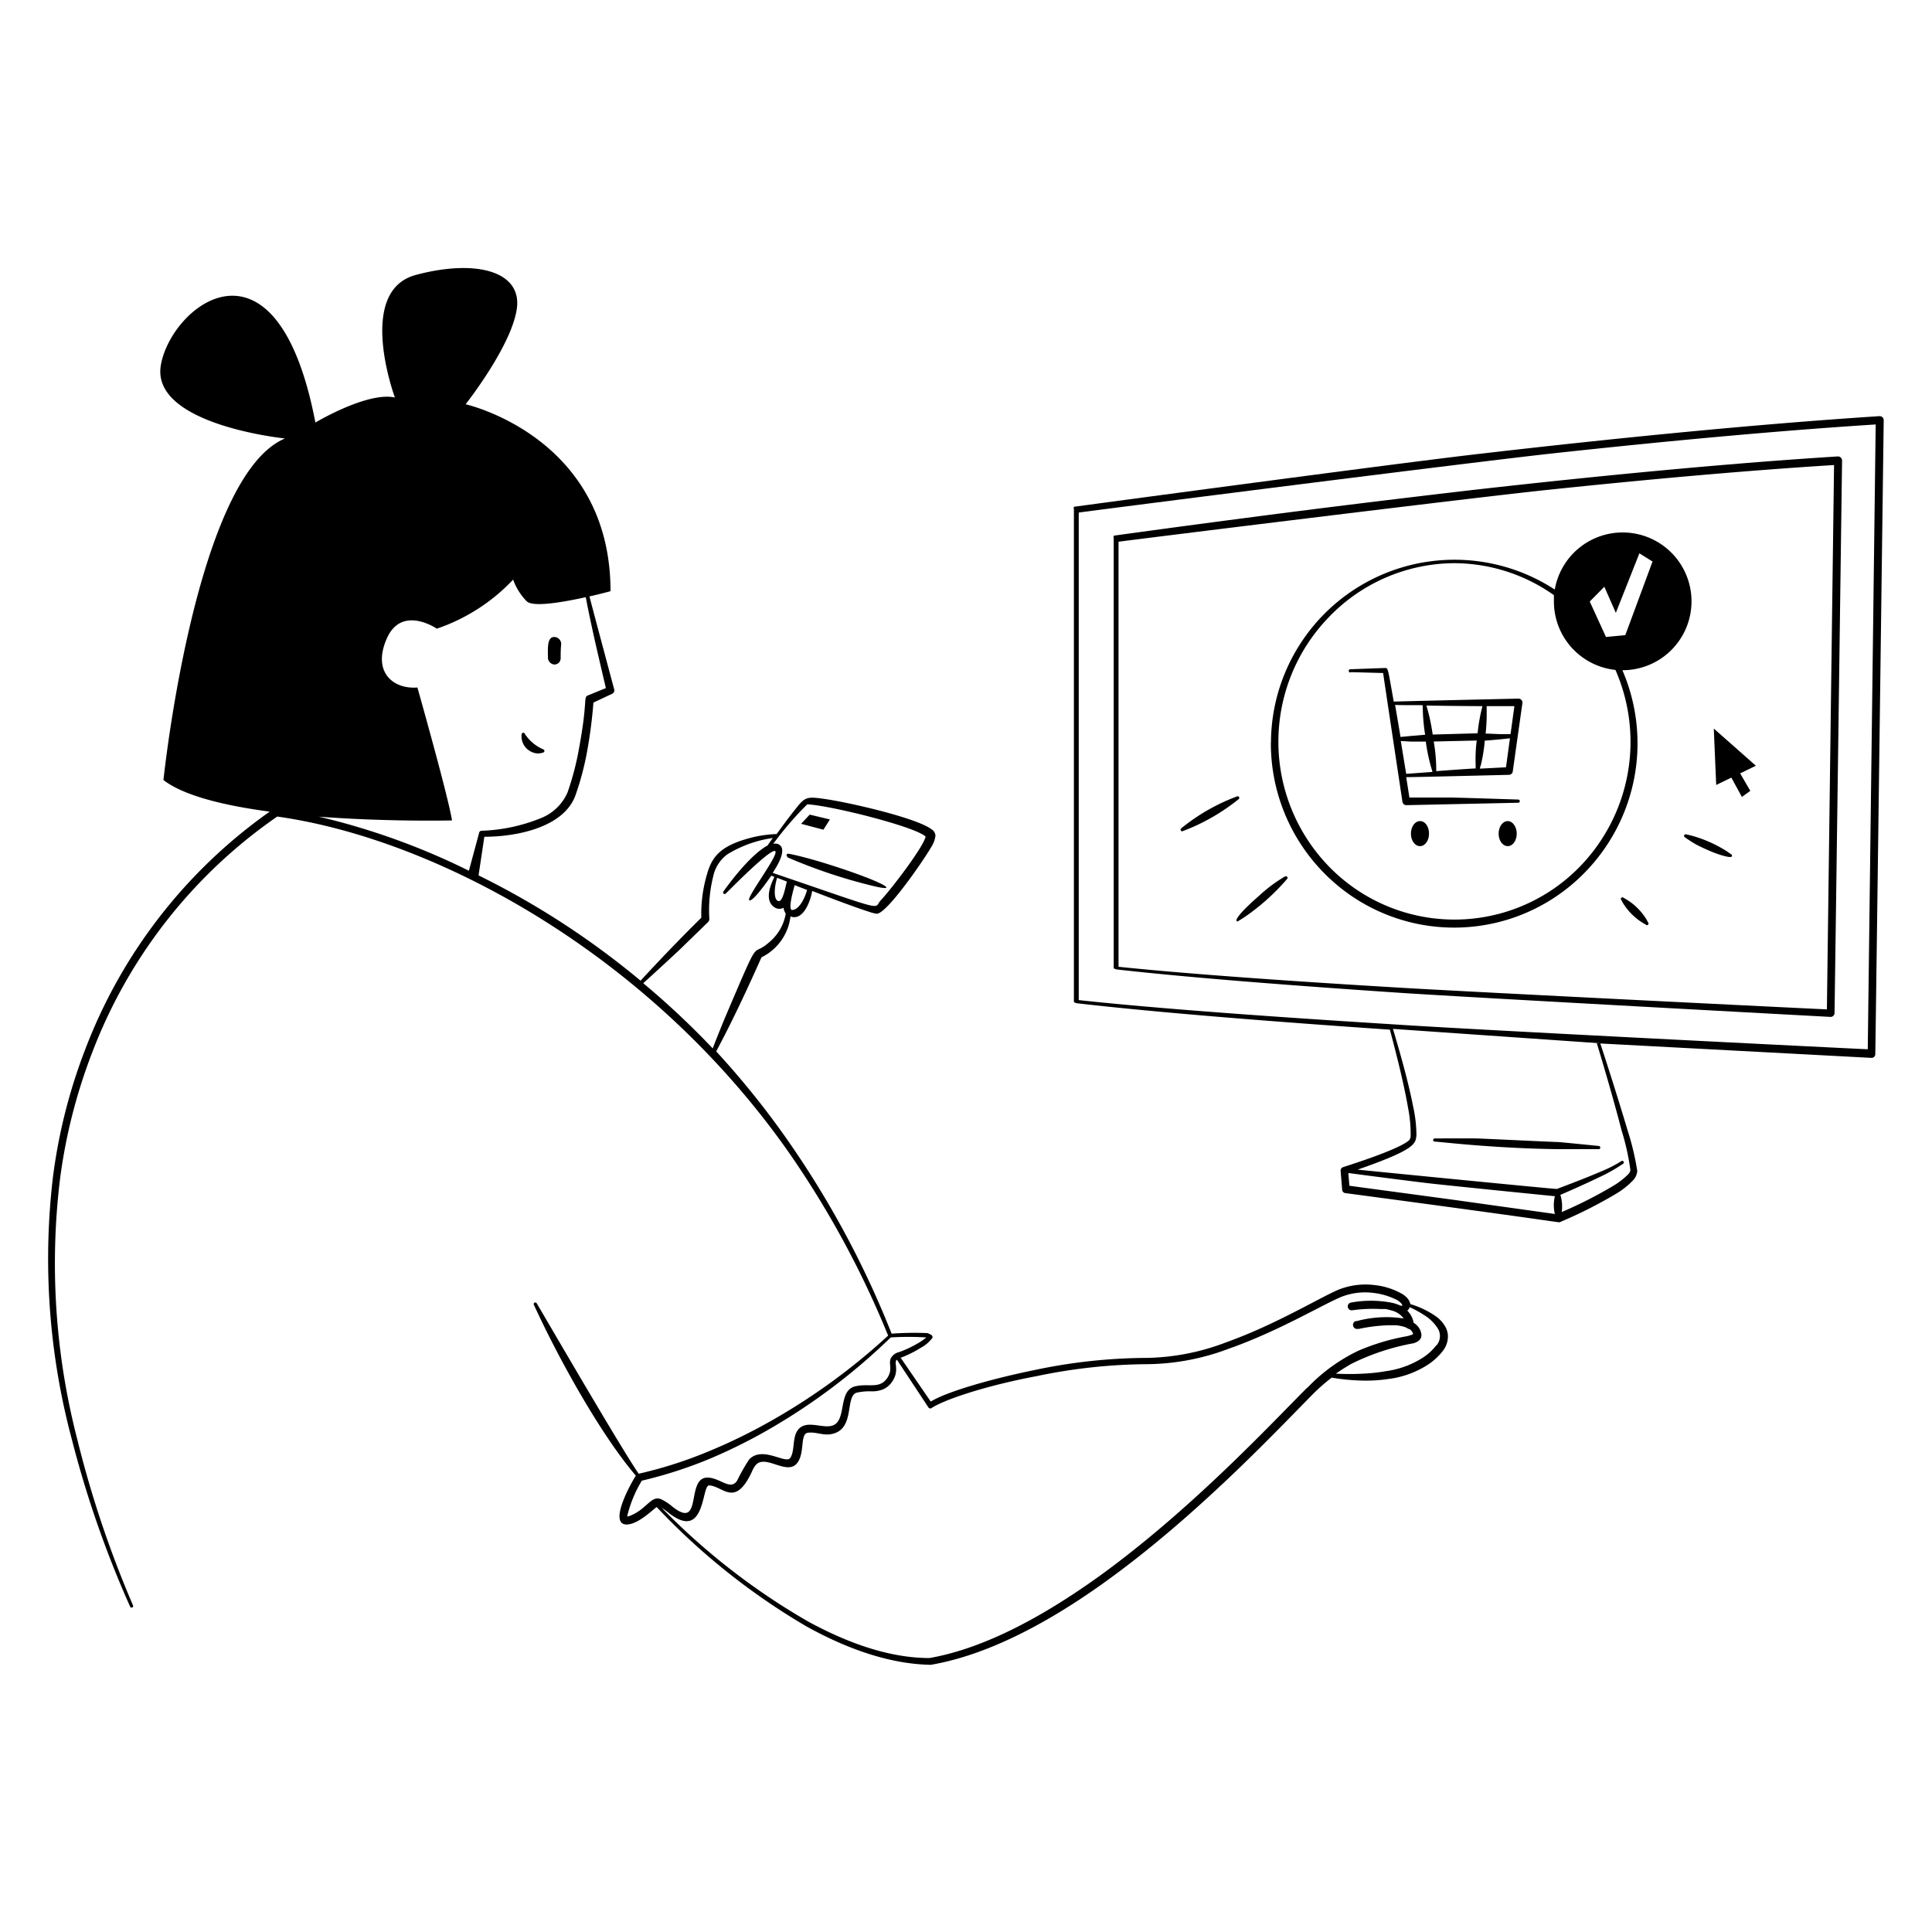 <svg xmlns="http://www.w3.org/2000/svg" viewBox="0 0 400 400" height="400" width="400" id="Order-Completed-2--Streamline-Free-Illustrations.svg"><desc>Order Completed 2 Streamline Illustration: https://streamlinehq.com</desc><g id="Order-Completed-2--Streamline-Free-Illustrations.svg"><g fill="#000000" fill-rule="evenodd"><path d="M110.12 155.7a3.04 3.04 0 0 0 2.34 0.1 0.34 0.34 0 0 0 0 -0.66 8.58 8.58 0 0 1 -3.8 -3.2 0.34 0.34 0 0 0 -0.66 0.06 3.54 3.54 0 0 0 2.12 3.7zm150.5 -48.82c-18 2.34 -29.84 4 -29.84 4 -0.32 0 -0.2 0.32 -0.2 0.64l0 88.88c0 0.16 0.5 0.3 0.68 0.32 14.82 1.68 36.66 3.36 59.04 4.86 15.2 1 88.7 4.96 88.7 4.96a0.82 0.82 0 0 0 0.56 -0.22 0.74 0.74 0 0 0 0.26 -0.56c0.12 -7.5 1.56 -114.42 1.56 -114.42a0.84 0.84 0 0 0 -0.26 -0.6 0.86 0.86 0 0 0 -0.62 -0.24c-23.62 1.48 -50.56 4.12 -75.02 6.88 -16.72 1.94 -32.3 3.86 -44.86 5.5zm119.1 -10.6 -1.48 112.7c-3.88 -0.16 -72.66 -3.56 -87.88 -4.46 -22.22 -1.32 -44 -2.82 -58.78 -4.36l0 -88c3.28 -0.46 73.08 -9.1 89.06 -10.76 19.82 -2.08 40.44 -3.96 59.08 -5.12z" stroke-width="1"></path><path d="M263.12 153.74a38.24 38.24 0 0 0 11.02 27.02 37.76 37.76 0 0 0 53.86 0 38.2 38.2 0 0 0 7.9 -42 14.26 14.26 0 1 0 -14 -16.7 38 38 0 0 0 -58.76 31.66zm69.04 -32.26 2.38 5.4 4.88 -12.32 2.72 1.7 -5.64 15.24 -4 0.38 -3.36 -7.34zm-31.1 -4.88a35.86 35.86 0 0 1 20.66 6.62l0 1.32a14.24 14.24 0 0 0 12.74 14.16 37.06 37.06 0 0 1 -7.56 40.92 36.22 36.22 0 0 1 -51.54 0 37.08 37.08 0 0 1 -0.18 -51.9 36.22 36.22 0 0 1 25.88 -11.12z" stroke-width="1"></path><path d="m279.66 139.16 6.7 0.18c0.12 0.94 4 26.66 4 26.66a0.82 0.82 0 0 0 0.8 0.7l23.24 -0.5a0.34 0.34 0 0 0 0 -0.66s-11.62 -0.38 -14 -0.42l-8.6 0c-0.12 -0.82 -0.36 -2.32 -0.66 -4.22 2 0 21.28 -0.48 21.28 -0.48a0.8 0.8 0 0 0 0.78 -0.7l2 -14.16a0.84 0.84 0 0 0 -0.2 -0.64 0.82 0.82 0 0 0 -0.62 -0.28s-24 0.54 -25.82 0.62c-1.22 -6.78 -1.14 -6.96 -1.78 -6.96l-7.2 0.26a0.34 0.34 0 1 0 0 0.68zm25.86 19.18 0 0.76c-0.64 0 -6.18 0.4 -8.16 0.56a35.54 35.54 0 0 0 -0.52 -6.14l8.9 -0.2a30.16 30.16 0 0 0 -0.22 5.02zm2.28 -11 0 -1.14 5.74 0 -0.8 5.8 -1.68 0c-0.96 0 -2.16 -0.1 -3.48 -0.12a35.66 35.66 0 0 0 0.22 -4.54zm-0.38 6c1.4 -0.1 2.66 -0.22 3.66 -0.32l1.54 -0.16 -0.82 6 -5.38 0.28c0 -0.18 0 -0.38 0.14 -0.6a34.38 34.38 0 0 0 0.86 -5.3zm-0.52 -7.04a36.74 36.74 0 0 0 -0.98 5.52l-9.3 0.26a39.16 39.16 0 0 0 -1.3 -6c4.3 0.06 7.28 0.1 11.58 0.12zm-10.34 13.52 -5.42 0.4c-0.34 -2 -0.72 -4.38 -1.12 -6.8l2.18 0.12 3 0a36.96 36.96 0 0 0 1.36 6.18zm-2 -13.7a39.64 39.64 0 0 0 0.5 6l-2.8 0.24 -2.3 0.22c-0.16 -1.02 -0.92 -5.48 -1.12 -6.64 1 0.06 3.16 0.06 5.64 0.06z" stroke-width="1"></path><path d="M389.74 86.38a0.84 0.84 0 0 0 -0.62 -0.22c-26.28 1.7 -56.26 4.72 -83.48 7.88 -18.62 2.16 -83.14 10.86 -83.14 10.86 -0.32 0 -0.16 0.32 -0.16 0.64l0 101.86c0 0.16 0.52 0.3 0.7 0.32 16.26 1.88 40.16 3.78 64.72 5.46 0.52 2 2.7 10 3.76 16.16a28 28 0 0 1 0.54 5.68 1.78 1.78 0 0 1 -0.24 0.98c-2 2 -13.38 5.5 -13.72 5.64a0.76 0.76 0 0 0 -0.54 0.8l0.32 3.88a0.74 0.74 0 0 0 0.68 0.7c46.78 6.24 44 6.14 44.42 6a94.34 94.34 0 0 0 11.84 -6 16.7 16.7 0 0 0 3.22 -2.58 3.16 3.16 0 0 0 0.94 -2 54.76 54.76 0 0 0 -2 -8.4c-2 -6.74 -4.78 -15.4 -5.66 -18l56.12 2.98a0.72 0.72 0 0 0 0.58 -0.22 0.72 0.72 0 0 0 0.24 -0.56c0.14 -8.6 1.74 -131.12 1.74 -131.12a0.88 0.88 0 0 0 -0.26 -0.74zm-88.98 162 -21.38 -2.88 -0.22 -2.62 0.18 0c1.66 0.24 14.1 1.84 16.58 2.12 5.38 0.6 24.7 2.54 26 2.66a7.86 7.86 0 0 0 0 3.68zm35.04 -14.12a50 50 0 0 1 1.76 8 1.66 1.66 0 0 1 -0.58 0.98 16 16 0 0 1 -2.98 2.28 89.8 89.8 0 0 1 -10.66 5.42 8.36 8.36 0 0 0 -0.28 -3.56c1.04 -0.44 4.62 -2 7.82 -3.54a34.3 34.3 0 0 0 5.22 -2.94 0.32 0.32 0 0 0 0 -0.46 0.34 0.34 0 0 0 -0.48 0 25.66 25.66 0 0 1 -3.9 2c-3.66 1.58 -8.42 3.36 -9.4 3.72 -0.88 0 -39.34 -3.8 -41.24 -4 12 -4.18 12 -5.34 12.18 -7.14a28.6 28.6 0 0 0 -0.7 -6c-1.16 -6 -3.46 -13.6 -4.16 -16l42.9 2.98 -0.7 0c0.7 2.22 3.4 11.3 5.2 18.3zm50.9 -17.02c-4.14 -0.18 -80.96 -4 -97.9 -5.14 -24.74 -1.54 -48.98 -3.26 -65.46 -5.04l0 -100.94c3.5 -0.5 81.36 -10.44 99.14 -12.36 22 -2.38 45.1 -4.56 65.86 -5.88z" stroke-width="1"></path><path d="M322.54 236.44c-1.08 0 -15.62 -0.72 -16.96 -0.74s-8.5 0 -8.5 0a0.34 0.34 0 0 0 -0.36 0.32 0.34 0.34 0 0 0 0.32 0.34c0.86 0 11.9 1.38 25.44 1.56l8.5 0a0.3 0.3 0 0 0 0.34 -0.3 0.34 0.34 0 0 0 -0.32 -0.36s-6.5 -0.66 -8.46 -0.82zM358.46 161l2.18 4 1.74 -1.26 -2.1 -3.62 3.26 -1.58 -8.72 -7.7 0.5 11.68 3.14 -1.52zm-9.76 11.92a0.32 0.32 0 0 0 0.16 0.44 24.9 24.9 0 0 0 2.16 1.4c0.84 0.48 2.76 1.34 3.66 1.7 0.54 0.22 3.64 1.36 3.88 0.84a0.32 0.32 0 0 0 -0.16 -0.44l-0.86 -0.6a26.72 26.72 0 0 0 -7.14 -3.2c-0.78 -0.22 -1.26 -0.3 -1.26 -0.3a0.34 0.34 0 0 0 -0.44 0.16zm-7.84 17.4a12.44 12.44 0 0 0 -4.72 -4.44 0.325 0.325 0 1 0 -0.46 0.46 6.66 6.66 0 0 0 0.46 0.82 12.54 12.54 0 0 0 4.62 4.28 0.3 0.3 0 0 0 0.46 0 0.34 0.34 0 0 0 0 -0.46zm-84.32 -25.3a0.36 0.36 0 0 0 -0.46 -0.12 40.84 40.84 0 0 0 -11.5 6.58 0.36 0.36 0 0 0 -0.12 0.46 0.34 0.34 0 0 0 0.46 0.12 42.16 42.16 0 0 0 11.5 -6.58 0.36 0.36 0 0 0 0.12 -0.46zm9.46 16.46a30.64 30.64 0 0 0 -5.34 4c-6.18 5.38 -4.58 5.5 -4.24 5.18 0 0 0.56 -0.32 1.42 -0.9a45.72 45.72 0 0 0 8.62 -7.76 0.326 0.326 0 0 0 -0.42 -0.5zm31.22 91A18.68 18.68 0 0 0 292 270a2.58 2.58 0 0 0 -0.4 -0.94 4.38 4.38 0 0 0 -1.32 -1.18 14.56 14.56 0 0 0 -5.72 -1.82 15.06 15.06 0 0 0 -7.4 0.94c-3.76 1.56 -12.98 7.22 -23.26 10.9a48 48 0 0 1 -16.52 3.24 113.6 113.6 0 0 0 -22.94 2.46c-9.82 2 -18.6 4.64 -21.74 6.58l-6.26 -9.12 0.18 0a23.56 23.56 0 0 0 4 -2 7.56 7.56 0 0 0 2.38 -2 0.46 0.46 0 0 0 0 -0.48 0.54 0.54 0 0 0 -0.32 -0.26 3.04 3.04 0 0 0 -0.68 -0.32 66.92 66.92 0 0 0 -7.4 0.12 195.1 195.1 0 0 0 -20.32 -38.3 174.92 174.92 0 0 0 -16 -20.14c2.32 -4.36 4.94 -9.54 9.38 -19.48a10.82 10.82 0 0 0 6 -8.46c2.4 0.92 4 -2.52 4.5 -5.28 3.08 1.2 8.64 3.32 11.78 4.32a8 8 0 0 0 1.58 0.4c2.14 0 10 -11.5 11.4 -14a5.36 5.36 0 0 0 0.76 -2.18 1.68 1.68 0 0 0 -0.78 -1.28c-3.08 -2.36 -16.68 -5.48 -21.86 -6.26 -4.48 -0.66 -4.34 -0.5 -7.08 2.98 -1.04 1.32 -2.18 2.88 -3.16 4.24a24.9 24.9 0 0 0 -5.38 0.78c-6.12 1.6 -8 3.8 -9.04 7.54a28.86 28.86 0 0 0 -1.18 9c-4.96 4.9 -8.64 8.78 -12.58 13.04a168.74 168.74 0 0 0 -33.54 -21.8l1.2 -8c6.88 0 16.38 -2 18.82 -8.46a58.84 58.84 0 0 0 2.56 -9.8c0.78 -4.38 1.1 -8.2 1.2 -9.52l3.88 -1.82a0.78 0.78 0 0 0 0.42 -0.92s-4.82 -18 -5.12 -19.24c2.5 -0.56 4.36 -1.08 4.36 -1.08 0 -32 -30 -38.7 -30 -38.7s9.48 -12 10.6 -19.76 -8.4 -10.36 -20.9 -7.02 -4.34 25.38 -4.34 25.38c-5.7 -1.26 -16.46 5.18 -16.46 5.18 -8 -41.7 -29.9 -24.2 -32 -11.86S59 90.78 59 90.78c-18.62 7.8 -25.16 70.72 -25.16 70.72 4.28 3.3 12.8 5.32 22 6.54a106.54 106.54 0 0 0 -38.2 49.24 112.98 112.98 0 0 0 -6.7 26.6 144.66 144.66 0 0 0 4 54.38 216.22 216.22 0 0 0 12 34.38 0.327 0.327 0 1 0 0.6 -0.26A220.8 220.8 0 0 1 16 298a145.28 145.28 0 0 1 -3.56 -54 112.88 112.88 0 0 1 6.7 -26.22 104.58 104.58 0 0 1 38.26 -48.72c32.46 4.56 76.74 28 105.86 69.46a195.28 195.28 0 0 1 20.62 38 130.82 130.82 0 0 1 -24 17.52 115.02 115.02 0 0 1 -13.44 6.56 88.42 88.42 0 0 1 -14.2 4.52c-3.6 -5.12 -20.98 -35.12 -21.12 -35.28a0.32 0.32 0 0 0 -0.44 -0.14 0.32 0.32 0 0 0 -0.14 0.46s0.8 1.76 2.16 4.54c4.6 9.38 12.16 22.86 18.94 30.82 -2 3.22 -5.48 10.4 -1.68 10.1 2.38 -0.18 5.36 -3.22 6 -3.6a139.4 139.4 0 0 0 30.92 24.66c8.12 4.52 17.02 7.82 25.72 8l0.12 0c11.66 -2 24 -8.56 35.44 -16.7 19.42 -13.82 36.38 -32 43.7 -39.38a38.24 38.24 0 0 1 3.86 -3.38 41.6 41.6 0 0 0 6.62 0.62 30.72 30.72 0 0 0 4.98 -0.32 19.5 19.5 0 0 0 8 -2.78 12.62 12.62 0 0 0 3.38 -3.02 4.92 4.92 0 0 0 1.08 -3.14 4.24 4.24 0 0 0 -0.6 -2 6.86 6.86 0 0 0 -1.96 -2.1zM66 169.08c14.32 1.1 27.58 0.78 27.58 0.78 -0.72 -4.76 -7.16 -27.52 -7.16 -27.52 -5.02 0.4 -9.42 -3.2 -6.32 -10.18s10.34 -2 10.34 -2a38.88 38.88 0 0 0 15.8 -10.16 12.4 12.4 0 0 0 2.8 4.48c1.28 1.3 7.6 0.18 12.24 -0.84 0.32 1.76 0.86 4.38 1.46 7.1 0.44 2.1 2.46 10.72 2.7 11.72l-3.76 1.54c-0.92 0.42 0 1.12 -1.72 10.5a58.34 58.34 0 0 1 -2.44 9.52 10 10 0 0 1 -5.52 5.36A35.68 35.68 0 0 1 99.74 172a0.54 0.54 0 0 0 -0.56 0.5l-2.1 7.78A143.84 143.84 0 0 0 66 169.08zm98 19.32c-1 0 0.46 -4.84 0.52 -5.14l2.58 1c-0.38 1.38 -1.54 4.12 -3.1 4.14zm3.06 -21.88c4.86 0.22 22.4 4.62 24.58 6.68 -0.42 2.1 -6.86 10.58 -9.32 13.24 -1.6 1.7 2 2.58 -22.34 -5.72 1.24 -1.88 3.14 -5.24 1.02 -6a1.72 1.72 0 0 0 -0.92 0 69.36 69.36 0 0 1 7.06 -8.2zm-4.14 16c-0.34 1.14 -0.86 4.5 -1.88 4s-0.6 -3.44 -0.14 -4.78zm-27.74 22.74 -2 -1.7c1.16 -1.04 8 -7.3 8.62 -8 2.64 -2.54 4.82 -4.68 4.82 -4.68a0.82 0.82 0 0 0 0.24 -0.66 28.88 28.88 0 0 1 0.8 -8.76 7.64 7.64 0 0 1 2.9 -4.56 24.54 24.54 0 0 1 9.44 -3.4l-1.1 1.56c-4 2.16 -8.96 9.3 -9.12 9.5a0.326 0.326 0 1 0 0.5 0.42c0.76 -0.72 9.08 -9.22 10.18 -8.78s-6 9.64 -5.34 10.18 4.18 -4.5 4.56 -5.08l0.66 0.26c-1.12 2.18 -2 5.16 0.16 6.38a1.78 1.78 0 0 0 1.72 0 2.94 2.94 0 0 0 0.46 1.22 9.82 9.82 0 0 1 -3.4 5.9c-4 3.54 -1.52 -2.32 -8.68 14.48 -0.64 1.48 -1.22 2.92 -1.72 4.16s-1.04 2.62 -1.32 3.36a170.54 170.54 0 0 0 -12.38 -11.8zm-4.58 108.5a2.54 2.54 0 0 1 -0.76 0.22 25.7 25.7 0 0 1 3.04 -7.42A91.12 91.12 0 0 0 147 302a110.82 110.82 0 0 0 13.52 -6.84 127.64 127.64 0 0 0 23.9 -18.26 60.72 60.72 0 0 1 7.36 0 11.82 11.82 0 0 1 -1.82 1.26 22.52 22.52 0 0 1 -3.82 1.78 2.52 2.52 0 0 0 -1.74 1.36c-0.46 1.18 0.48 2.22 -0.7 4 -1.6 2.34 -3.82 1.06 -6.62 1.72 -3.34 0.78 -2 6 -4 7.72s-6.12 -1.32 -8 1.48c-1.04 1.58 -0.52 4.16 -1.44 5.6s-5.7 -2.56 -8.52 0.32a38.88 38.88 0 0 0 -2.5 4.4c-1.38 2.12 -3.4 -0.48 -6 -0.62 -4.8 -0.24 -0.98 11.12 -7.42 6a11.4 11.4 0 0 0 -2 -1.36c-2.32 -1.3 -3.02 1.7 -6.6 3.2zm140 -26.42c-7.28 7.28 -24.16 25.46 -43.44 39.3 -11.22 8 -23.26 14.62 -34.72 16.64 -8.48 0 -17.18 -3.24 -25.12 -7.56A139.46 139.46 0 0 1 137 312.18a14 14 0 0 1 1.46 1.06c7.66 6 6.76 -5.78 8.36 -5.7 2.92 0.14 5.34 4.7 8.86 -2.86a5.18 5.18 0 0 1 0.86 -1.44c2.14 -2.2 6.68 2.6 8.7 -0.6 1.36 -2.18 0.42 -5.76 2 -6s3.02 0.56 4.7 0.3c5.32 -0.78 2.86 -8 5.5 -8.62a12.5 12.5 0 0 1 3.02 -0.26 6.18 6.18 0 0 0 2.3 -0.38 4.38 4.38 0 0 0 2 -1.7c1.34 -2 0.48 -3.48 0.74 -4.22a0.5 0.5 0 0 1 0.2 -0.24l6.54 9.9a0.34 0.34 0 0 0 0.24 0.16 0.4 0.4 0 0 0 0.3 0c2.78 -1.88 11.76 -4.78 21.82 -6.66a114.54 114.54 0 0 1 22.72 -2.48 48.82 48.82 0 0 0 17.02 -3.18c10.32 -3.62 19.6 -9.22 23.38 -10.76a13.5 13.5 0 0 1 6.62 -0.82 14.36 14.36 0 0 1 4.5 1.28 3.64 3.64 0 0 1 1.36 1 1.34 1.34 0 0 1 0.16 0.36l-0.4 0a8.38 8.38 0 0 0 -2 -0.64 22.72 22.72 0 0 0 -8.24 0 0.809 0.809 0 0 0 0.24 1.6 30.9 30.9 0 0 1 5.82 -0.26l1.04 0a8.86 8.86 0 0 1 1.2 0.28 4.44 4.44 0 0 1 2.6 1.68 23.52 23.52 0 0 0 -9.72 0.54l-0.24 0a0.84 0.84 0 0 0 0.38 1.62l0.28 0a34 34 0 0 1 6.22 -0.76l1.46 0a8.82 8.82 0 0 1 1.84 0.36 2.8 2.8 0 0 1 0.6 0.3 0.88 0.88 0 0 0 0.32 0.12 1.62 1.62 0 0 1 0.82 1.06l-0.26 0.12a6.8 6.8 0 0 1 -1.1 0.32 45.28 45.28 0 0 0 -10 3 36 36 0 0 0 -10.56 7.68zm26.76 -8.8a11 11 0 0 1 -3.08 2.74 18.86 18.86 0 0 1 -7.3 2.6 37.48 37.48 0 0 1 -4.78 0.52 52.72 52.72 0 0 1 -5.62 0c1.08 -0.76 2.12 -1.4 3.14 -2a48.1 48.1 0 0 1 12.98 -4.3c1.22 -0.4 1.66 -1.06 1.58 -1.84a3.22 3.22 0 0 0 -1.6 -2.38 4.56 4.56 0 0 0 -1.32 -2.52l0.24 -0.24a1.84 1.84 0 0 0 0.26 -0.48 22.82 22.82 0 0 1 3 1.64 8.74 8.74 0 0 1 2.88 2.86 3 3 0 0 1 -0.32 3.4z" stroke-width="1"></path><path d="M162.98 177.48a109.6 109.6 0 0 0 18 6c5.68 1.34 1.58 -1.08 -10 -4.7 -4.18 -1.3 -7.34 -2 -7.64 -2a0.34 0.34 0 1 0 -0.2 0.64zm8.84 -7.82 -4.18 -1 -1.78 1.9 4.62 1.22 1.34 -2.12zM294 170c-1.04 0 -1.88 1.16 -1.88 2.6s0.84 2.58 1.88 2.58 1.86 -1.16 1.86 -2.58 -0.76 -2.6 -1.86 -2.6zm18.16 0c-1.04 0 -1.88 1.16 -1.88 2.6s0.84 2.58 1.88 2.58 1.86 -1.16 1.86 -2.58 -0.84 -2.6 -1.86 -2.6zm-197.4 -32.42a1.3 1.3 0 0 0 1.32 -1.36c0 -0.92 0 -1.82 0.1 -2.74a1.46 1.46 0 0 0 -1.2 -1.58c-1.76 -0.24 -1.54 2.22 -1.54 4.2a1.46 1.46 0 0 0 1.32 1.48z" stroke-width="1"></path></g></g></svg>